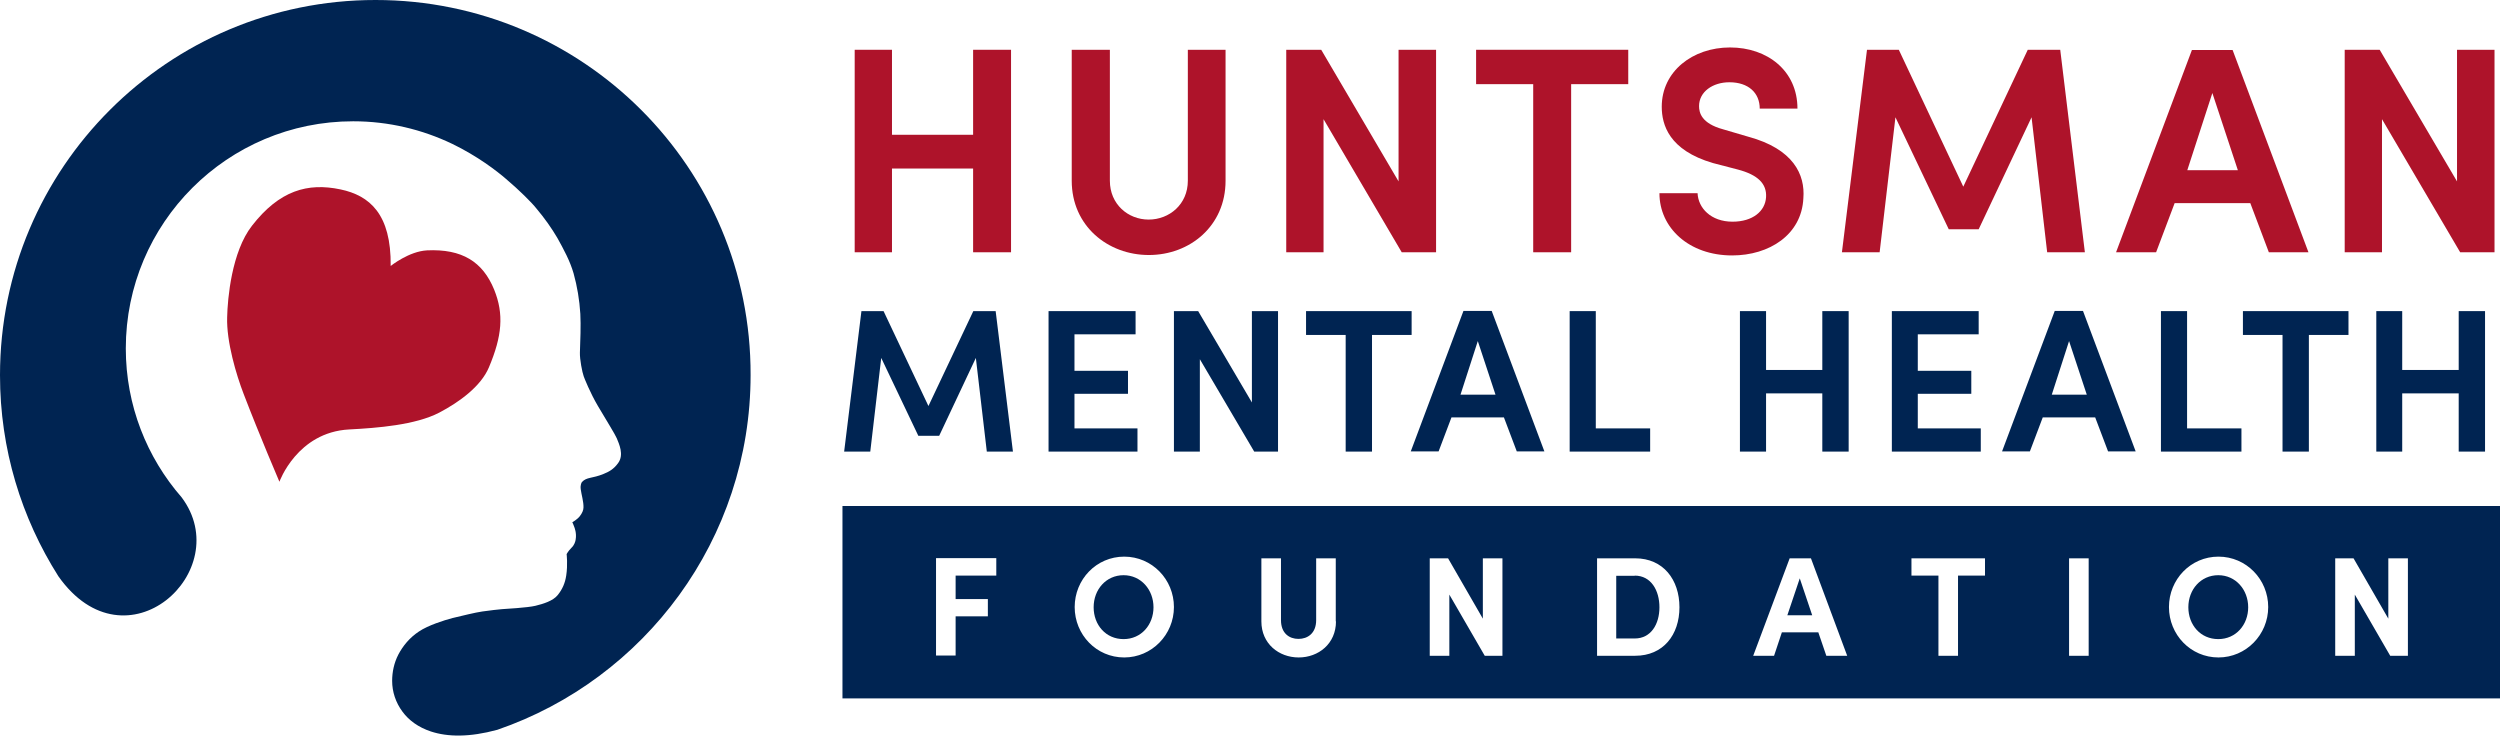 <svg xmlns="http://www.w3.org/2000/svg" width="350" height="103" viewBox="0 0 350 103" fill="none"><g clip-path="url(#clip0_8328_2543)"><path d="M52.571 0C23.542 0 0 23.506 0 52.534C0 62.898 3.009 72.525 8.172 80.675C17.642 94.112 33.13 79.908 25.43 69.631C20.562 64.05 17.612 56.756 17.612 48.783C17.612 31.213 31.861 16.98 49.444 16.98C54.4 16.98 59.12 18.131 63.309 20.139C66.849 21.852 69.534 23.919 70.832 25.041C72.72 26.636 74.519 28.437 75.11 29.205C76.231 30.534 77.234 31.951 78.03 33.31C78.915 34.904 79.8 36.528 80.302 38.271C80.803 40.072 81.128 41.991 81.246 43.94C81.334 45.535 81.246 47.72 81.187 49.374C81.157 50.289 81.511 52.12 81.718 52.681C81.806 52.947 82.632 55.014 83.694 56.815C85.022 59.06 86.113 60.802 86.35 61.363C86.644 62.101 87.411 63.666 86.526 64.847C85.907 65.704 85.228 66.058 84.491 66.354C82.927 67.003 82.131 66.767 81.482 67.476C81.423 67.535 81.216 67.889 81.305 68.509C81.393 69.218 81.718 70.251 81.688 71.049C81.688 71.403 81.511 71.846 81.157 72.289C80.774 72.761 80.125 73.116 80.125 73.116C80.125 73.116 80.302 73.47 80.361 73.677C80.449 73.884 80.744 74.651 80.597 75.508C80.567 75.773 80.42 76.305 80.007 76.689C79.535 77.162 79.328 77.575 79.328 77.575C79.328 77.575 79.505 79.081 79.269 80.587C79.122 81.561 78.768 82.477 78.06 83.333C77.411 84.13 76.054 84.544 74.962 84.81C73.9 85.075 70.684 85.252 70.272 85.282C69.858 85.312 68.56 85.459 67.528 85.607C66.495 85.755 64.755 86.198 63.368 86.522C62.129 86.847 59.917 87.556 58.648 88.412C57.35 89.269 56.406 90.42 55.757 91.66C55.167 92.812 54.901 94.082 54.901 95.322C54.901 96.858 55.403 98.364 56.347 99.634C57.232 100.844 58.559 101.819 60.33 102.409C62.66 103.177 65.728 103.236 69.622 102.173C90.244 95.086 105.083 75.508 105.083 52.504C105.171 23.506 81.629 0 52.571 0Z" fill="#002452"></path><path d="M59.74 35.052C64.696 34.816 67.587 36.647 69.18 40.544C70.567 43.97 70.301 47.041 68.443 51.441C67.321 54.099 64.312 56.284 61.51 57.76C58.176 59.502 52.837 59.916 48.883 60.123C41.597 60.507 39.118 67.446 39.118 67.446C39.118 67.446 36.345 60.979 34.103 55.132C33.1 52.534 31.684 47.838 31.802 44.383C31.861 41.814 32.422 35.259 35.283 31.597C39.118 26.666 43.072 25.543 47.674 26.518C51.745 27.374 54.783 29.973 54.695 37.237C54.695 37.237 57.262 35.17 59.799 35.052" fill="#AE132A"></path><path d="M141.546 6.969V35.318H136.236V23.594H124.878V35.318H119.656V6.969H124.878V18.869H136.236V6.969H141.546Z" fill="#AE132A"></path><path d="M166.297 25.307V6.969H171.578V25.307C171.578 31.626 166.592 35.702 160.839 35.702C155.087 35.702 150.042 31.626 150.042 25.307V6.969H155.382V25.307C155.382 28.585 157.919 30.741 160.81 30.741C163.701 30.741 166.297 28.614 166.297 25.307Z" fill="#AE132A"></path><path d="M201.05 35.318H196.241L185.296 16.684V35.318H180.074V6.969H184.971L195.798 25.396V6.969H201.05V35.318Z" fill="#AE132A"></path><path d="M206.654 6.969H227.955V11.782H219.96V35.318H214.649V11.782H206.654V6.969Z" fill="#AE132A"></path><path d="M237.66 27.049C237.749 29.116 239.519 31.036 242.558 31.036C245.39 31.036 247.13 29.559 247.248 27.61C247.367 25.721 246.097 24.48 243.325 23.742L239.813 22.827C233.648 21.025 232.645 17.452 232.645 14.942C232.645 9.981 236.982 6.644 242.204 6.644C247.424 6.644 251.644 9.893 251.644 15.208H246.362C246.362 12.993 244.771 11.517 242.115 11.517C239.784 11.517 237.868 12.845 237.868 14.854C237.868 15.769 238.192 17.275 241.229 18.102L244.741 19.135C251.083 20.848 252.736 24.451 252.471 27.758C252.233 32.867 247.691 35.761 242.499 35.761C236.45 35.761 232.321 31.892 232.321 27.049H237.601H237.66Z" fill="#AE132A"></path><path d="M283.888 6.969H288.432L291.882 35.318H286.603L284.419 16.419L277.014 32.099H272.826L265.361 16.419L263.149 35.318H257.869L261.379 6.969H265.834L274.861 26.134L283.888 6.969Z" fill="#AE132A"></path><path d="M306.22 23.831H313.301L309.73 13.023L306.22 23.831ZM315.042 28.437H304.451L301.854 35.318H296.248L306.869 6.999H312.564L323.184 35.318H317.638L315.042 28.437Z" fill="#AE132A"></path><path d="M349.233 35.318H344.424L333.479 16.684V35.318H328.258V6.969H333.155L343.983 25.396V6.969H349.233V35.318Z" fill="#AE132A"></path><path d="M136.265 43.556H139.392L141.811 63.223H138.153L136.619 50.112L131.486 61.009H128.565L123.373 50.112L121.839 63.223H118.181L120.6 43.556H123.698L129.981 56.845L136.265 43.556Z" fill="#002452"></path><path d="M146.797 43.556H158.981V46.805H150.426V51.913H157.919V55.132H150.426V59.975H159.246V63.223H146.797V43.556Z" fill="#002452"></path><path d="M178.924 63.223H175.59L167.979 50.289V63.223H164.35V43.556H167.743L175.266 56.343V43.556H178.924V63.223Z" fill="#002452"></path><path d="M182.847 43.556H197.627V46.893H192.081V63.223H188.394V46.893H182.847V43.556Z" fill="#002452"></path><path d="M204.442 55.25H209.369L206.892 47.75L204.471 55.25H204.442ZM210.55 58.439H203.204L201.404 63.194H197.509L204.884 43.527H208.837L216.213 63.194H212.349L210.55 58.439Z" fill="#002452"></path><path d="M219.753 43.556H223.411V59.975H231.022V63.223H219.753V43.556Z" fill="#002452"></path><path d="M258.812 43.556V63.223H255.124V55.073H247.248V63.223H243.59V43.556H247.248V51.795H255.124V43.556H258.812Z" fill="#002452"></path><path d="M264.859 43.556H277.014V46.805H268.49V51.913H275.982V55.132H268.49V59.975H277.309V63.223H264.859V43.556Z" fill="#002452"></path><path d="M287.221 55.25H292.149L289.669 47.75L287.251 55.25H287.221ZM293.328 58.439H285.984L284.184 63.194H280.289L287.664 43.527H291.617L298.993 63.194H295.129L293.328 58.439Z" fill="#002452"></path><path d="M302.532 43.556H306.191V59.975H313.802V63.223H302.532V43.556Z" fill="#002452"></path><path d="M314.009 43.556H328.788V46.893H323.242V63.223H319.554V46.893H314.009V43.556Z" fill="#002452"></path><path d="M347.906 43.556V63.223H344.218V55.073H336.31V63.223H332.682V43.556H336.31V51.795H344.218V43.556H347.906Z" fill="#002452"></path><path d="M310.557 80.528C308.109 80.528 306.369 82.536 306.369 85.016C306.369 87.497 308.079 89.475 310.557 89.475C313.034 89.475 314.747 87.467 314.747 85.016C314.747 82.565 313.005 80.528 310.557 80.528Z" fill="#002452"></path><path d="M250.228 86.138H253.708L251.968 80.971L250.228 86.138Z" fill="#002452"></path><path d="M228.868 80.616H226.272V89.387H228.868C231.14 89.387 232.321 87.379 232.321 85.016C232.321 82.654 231.14 80.587 228.868 80.587" fill="#002452"></path><path d="M337.107 91.808H334.63L329.674 83.245V91.808H326.93V78.165H329.496L334.365 86.611V78.165H337.107V91.808ZM310.586 92.044C306.693 92.044 303.654 88.855 303.654 84.987C303.654 81.118 306.693 77.929 310.586 77.929C314.48 77.929 317.549 81.118 317.549 84.987C317.549 88.855 314.45 92.044 310.586 92.044ZM292.414 91.808H289.67V78.165H292.414V91.808ZM277.9 80.587H274.123V91.808H271.381V80.587H267.604V78.165H277.9V80.587ZM255.686 91.808L254.565 88.53H249.461L248.369 91.808H245.449L250.553 78.165H253.532L258.607 91.808H255.716H255.686ZM228.928 91.808H223.589V78.165H228.928C232.851 78.165 235.123 81.148 235.123 85.016C235.123 88.885 232.851 91.808 228.928 91.808ZM210.342 91.808H207.864L202.907 83.245V91.808H200.164V78.165H202.731L207.599 86.611V78.165H210.342V91.808ZM187.036 86.995C187.036 90.125 184.588 92.044 181.815 92.044C179.042 92.044 176.593 90.125 176.593 86.995V78.165H179.337V86.818C179.337 88.678 180.517 89.446 181.785 89.446C183.054 89.446 184.263 88.678 184.263 86.818V78.165H187.007V86.995H187.036ZM157.388 92.044C153.494 92.044 150.455 88.855 150.455 84.987C150.455 81.118 153.494 77.929 157.388 77.929C161.282 77.929 164.35 81.118 164.35 84.987C164.35 88.855 161.253 92.044 157.388 92.044ZM139.481 80.587H133.787V83.865H138.301V86.286H133.787V91.778H131.044V78.136H139.481V80.557V80.587ZM118.004 97.773H350.059V70.842H117.945V97.773H118.004Z" fill="#002452"></path><path d="M157.299 80.528C154.851 80.528 153.11 82.536 153.11 85.016C153.11 87.497 154.821 89.475 157.299 89.475C159.778 89.475 161.489 87.467 161.489 85.016C161.489 82.565 159.748 80.528 157.299 80.528Z" fill="#002452"></path></g><defs><clipPath id="clip0_8328_2543"><rect width="350" height="103" fill="white"></rect></clipPath></defs></svg>